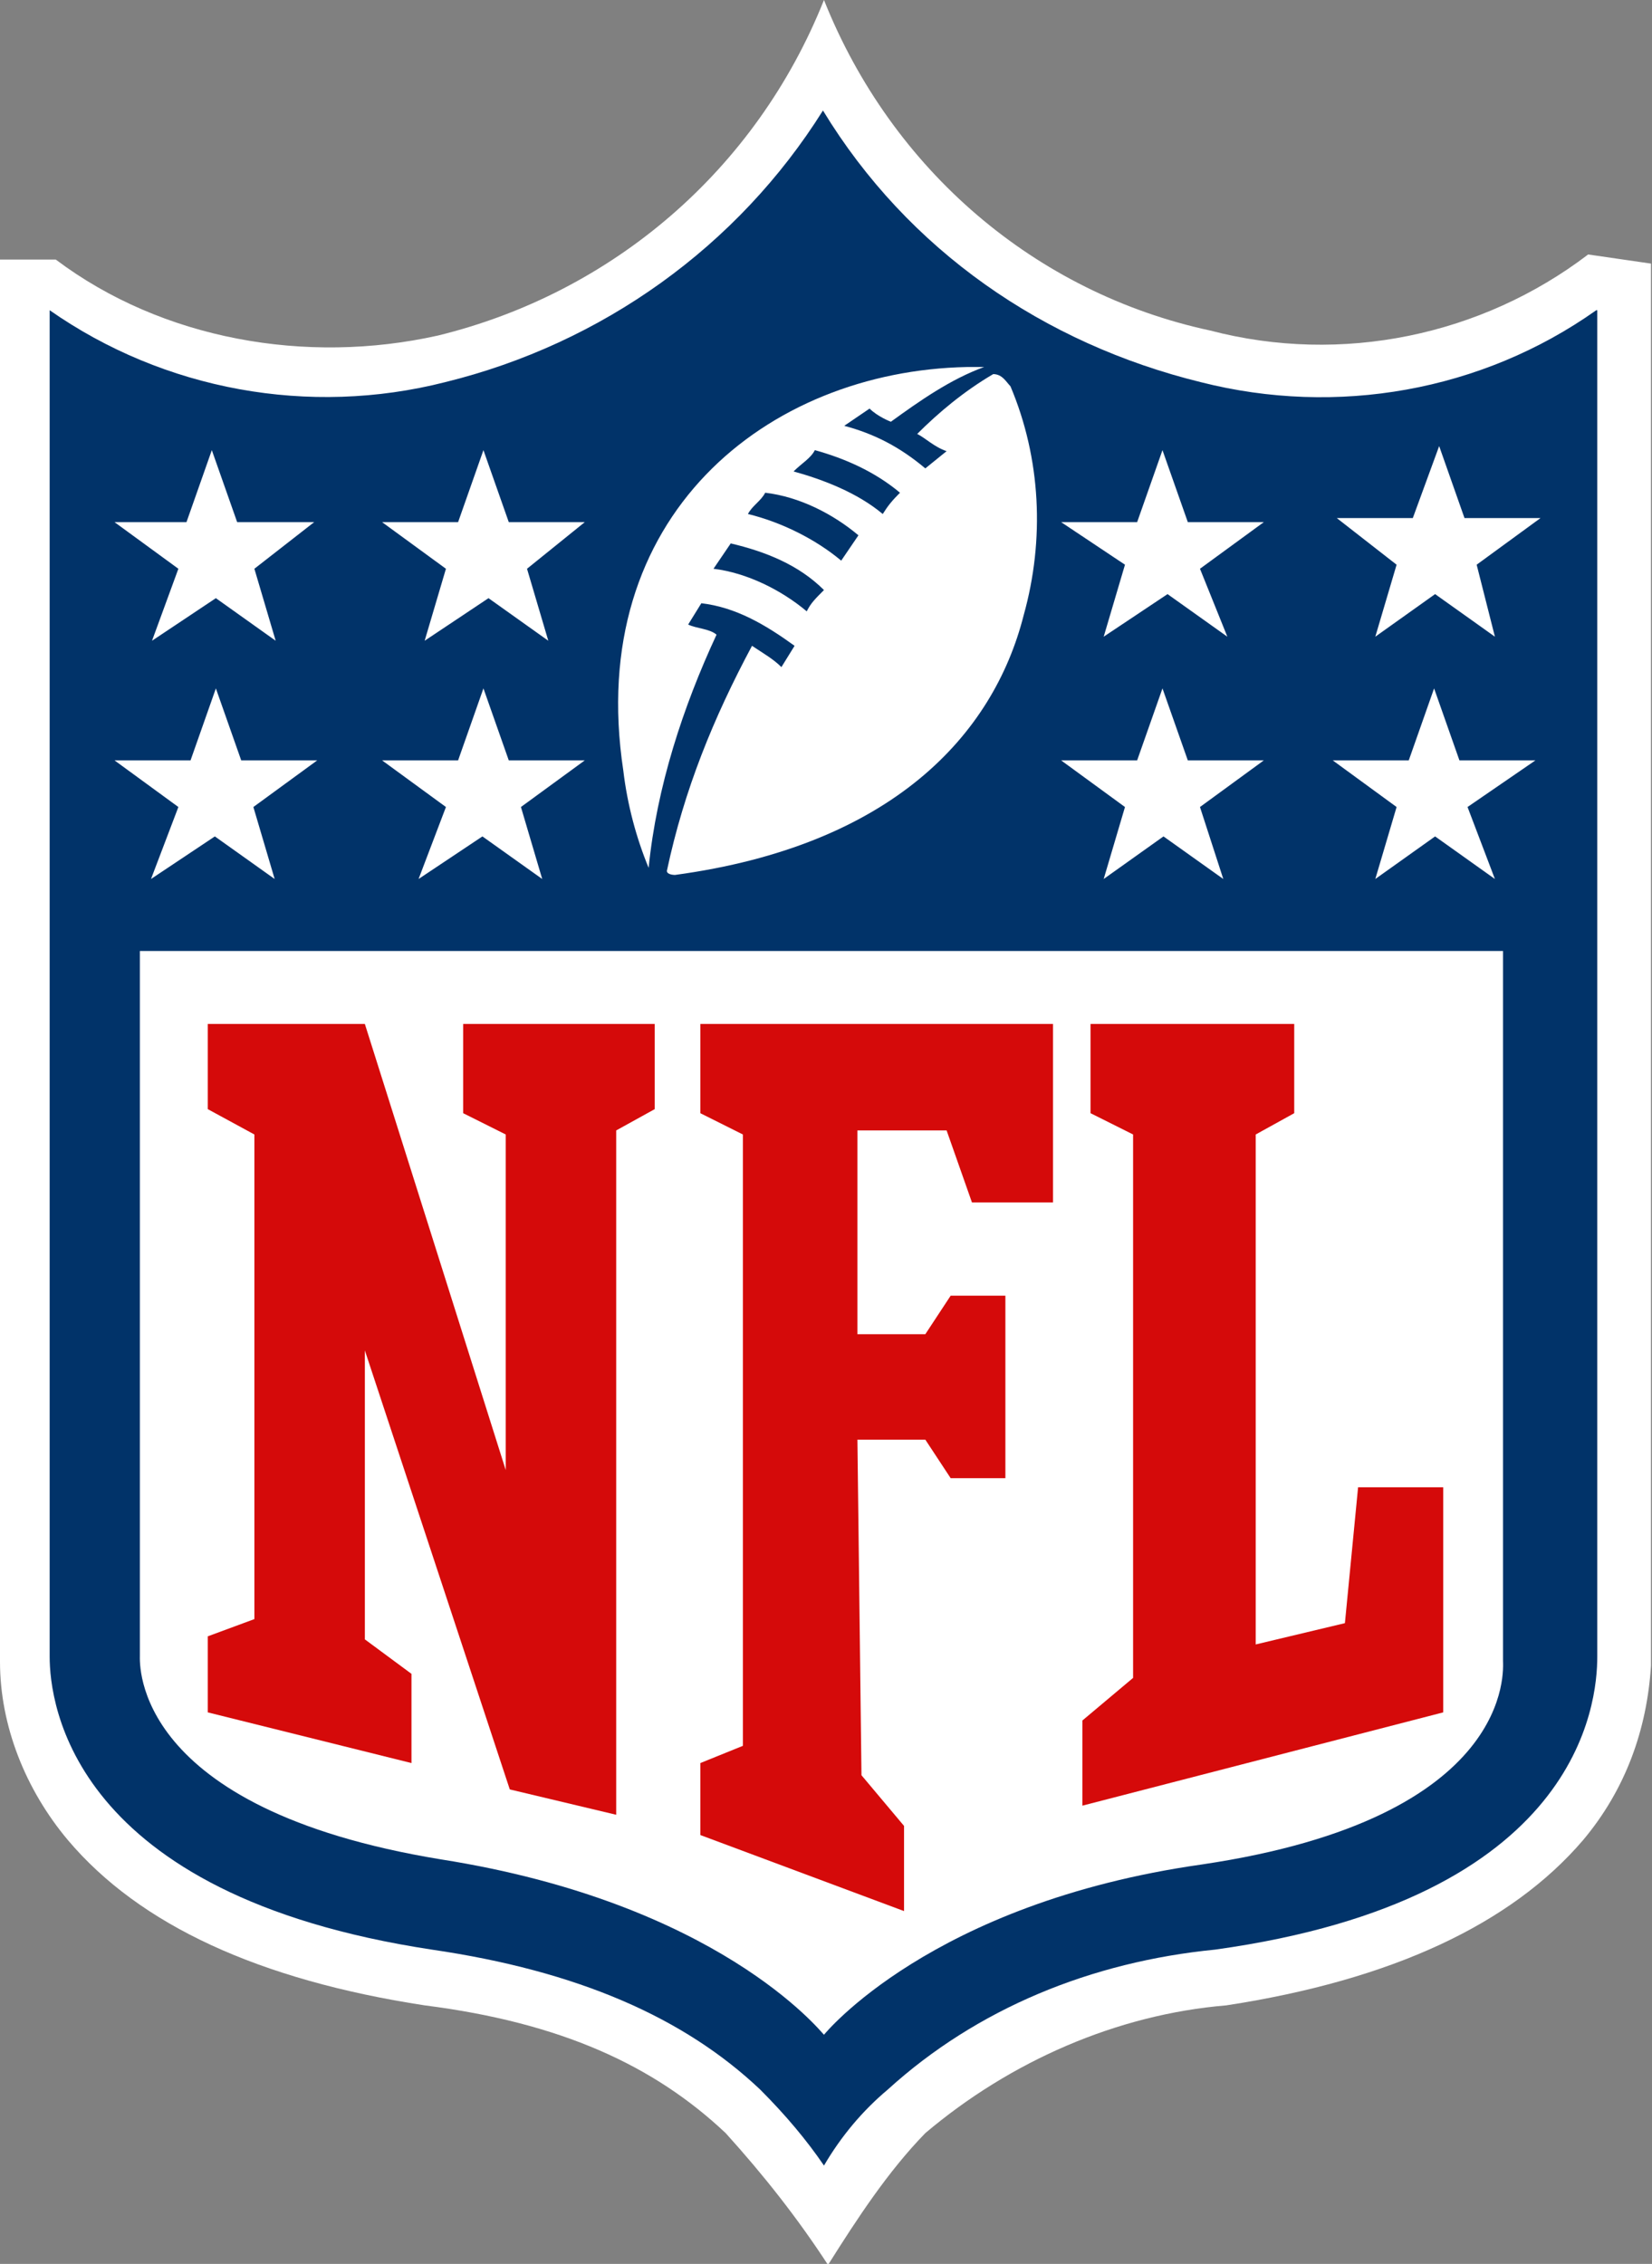 <svg enable-background="new 0 0 163 223.3" viewBox="0 0 163 223.3" xmlns="http://www.w3.org/2000/svg"><rect x="0" y="0" width="163" height="223.3" fill="#808080" stroke="none"/><g clip-rule="evenodd" fill-rule="evenodd"><path d="m156.7 25.1c-10.5 8-24.3 10.9-37.3 7.5-17.2-3.7-31.4-15.8-38.1-32.6-6.7 16.8-20.9 28.9-38.1 33.1-13 2.9-27.2.4-37.7-7.5h-5.5v138.3c0 6.3 2.5 12.6 6.7 17.6 7.1 8.4 18.9 13.8 35.2 16.3 13.4 1.7 22.6 5.9 29.7 12.6 3.8 4.2 7.1 8.4 10.1 13 2.9-4.6 5.9-9.2 9.6-13 8.4-7.1 18.9-11.7 29.7-12.6 16.3-2.5 28.1-8 35.2-16.3 4.2-5 6.3-10.9 6.7-17.2v-138.3z" fill="#fff"/><path d="m157.5 30.6c-11.3 8-25.6 10.5-39 7.1-15.5-3.8-28.9-13-37.3-26.8-8.4 13.4-21.8 23-37.3 26.8-13.4 3.4-27.7.8-39-7.1v132.8c0 4.6 2.1 23.5 37.7 28.9 14.4 2.1 24.9 6.7 32.4 13.8 2.5 2.5 4.6 5 6.3 7.5 1.7-2.9 3.8-5.4 6.3-7.5 8.8-8 20.1-12.6 32.3-13.8 36-5 37.7-24.3 37.7-28.9v-132.8" fill="#013369"/><path d="m81.3 200.7s10.5-13 37.3-16.8c31-4.6 29.7-19.3 29.7-20.1v-70h-134.5v69.5c0 .8-.8 15.1 29.7 20.1 27.3 4.3 37.4 16.9 37.8 17.3" fill="#fff"/><path d="m49.9 145v-33.1l-4.2-2.1v-8.8h18.9v8.4l-3.8 2.1v67.5l-10.5-2.5-14.3-43.3v28.5l4.6 3.4v8.8l-20.1-5v-7.5l4.6-1.7v-47.8l-4.6-2.5v-8.4h15.5zm35.1 30.1 4.2 5v8.4l-20.1-7.5v-7.1l4.2-1.7v-60.3l-4.2-2.1v-8.8h34.8v17.6h-8l-2.5-7.1h-8.8v20.1h6.7l2.5-3.8h5.4v18h-5.4l-2.5-3.8h-6.7zm21.8 3v-8.4l5-4.2v-53.6l-4.2-2.1v-8.8h20.1v8.8l-3.8 2.1v50.3l8.8-2.1 1.3-13.4h8.4v22.2z" fill="#d50a0a"/><path d="m17.6 79.6-6.3-4.6h7.5l2.5-7.1 2.5 7.1h7.5l-6.3 4.6 2.1 7.1-5.9-4.2-6.3 4.2zm26.4 0-6.3-4.6h7.5l2.5-7.1 2.5 7.1h7.5l-6.3 4.6 2.1 7.1-5.9-4.2-6.3 4.2zm-26.4-23.5-6.3-4.6h7.1l2.5-7.1 2.5 7.1h7.6l-5.9 4.6 2.1 7.1-5.9-4.2-6.3 4.2zm26.4 0-6.3-4.6h7.5l2.5-7.1 2.5 7.1h7.5l-5.7 4.6 2.1 7.1-5.9-4.2-6.3 4.2zm103.5 30.6-5.9-4.2-5.9 4.2 2.1-7.1-6.3-4.6h7.5l2.5-7.1 2.5 7.1h7.5l-6.7 4.6zm-26.8 0-5.9-4.2-5.9 4.2 2.1-7.1-6.3-4.6h7.5l2.5-7.1 2.5 7.1h7.5l-6.3 4.6zm26.8-23.9-5.9-4.2-5.9 4.2 2.1-7.1-5.9-4.6h7.5l2.6-7.1 2.5 7.1h7.5l-6.3 4.6zm-26.4 0-5.9-4.2-6.3 4.2 2.1-7.1-6.3-4.2h7.5l2.5-7.1 2.5 7.1h7.5l-6.3 4.6zm-34-12.1c-2.5-2.1-5.9-3.4-8.8-4.2.8-.8 1.7-1.3 2.1-2.1 2.9.8 5.9 2.1 8.4 4.2-.8.8-1.2 1.3-1.7 2.1zm-4.1 4.6c-2.5-2.1-5.9-3.8-9.2-4.6.4-.8 1.3-1.3 1.7-2.1 3.4.4 6.7 2.1 9.2 4.2zm-3.4 5c-2.5-2.1-5.9-3.8-9.2-4.2l1.7-2.5c3.4.8 6.7 2.1 9.2 4.6-.9.9-1.3 1.3-1.7 2.1zm18.4-23.4c-2.9 1.7-5.4 3.8-7.5 5.9.8.4 1.7 1.3 2.9 1.7l-2.1 1.7c-2.5-2.1-5-3.4-8-4.2l2.5-1.7c.8.8 2.1 1.3 2.1 1.3 2.9-2.1 5.9-4.2 9.2-5.4-.4 0-1.3 0-1.7 0-19.7.4-37.7 14.7-33.9 39.8.4 3.4 1.3 6.7 2.5 9.6.8-8 3.4-15.9 6.7-23-.7-.6-2-.6-2.8-1l1.3-2.1c3.4.4 6.3 2.1 9.2 4.2l-1.3 2.1c-.8-.8-1.7-1.3-2.9-2.1-3.8 7.1-6.7 14.2-8.4 22.2 0 .4.8.4.8.4 21.4-2.9 31.4-13.8 34.4-25.6 2.1-7.5 1.7-15.5-1.3-22.6-.4-.4-.8-1.2-1.7-1.2" fill="#fff"/></g></svg>